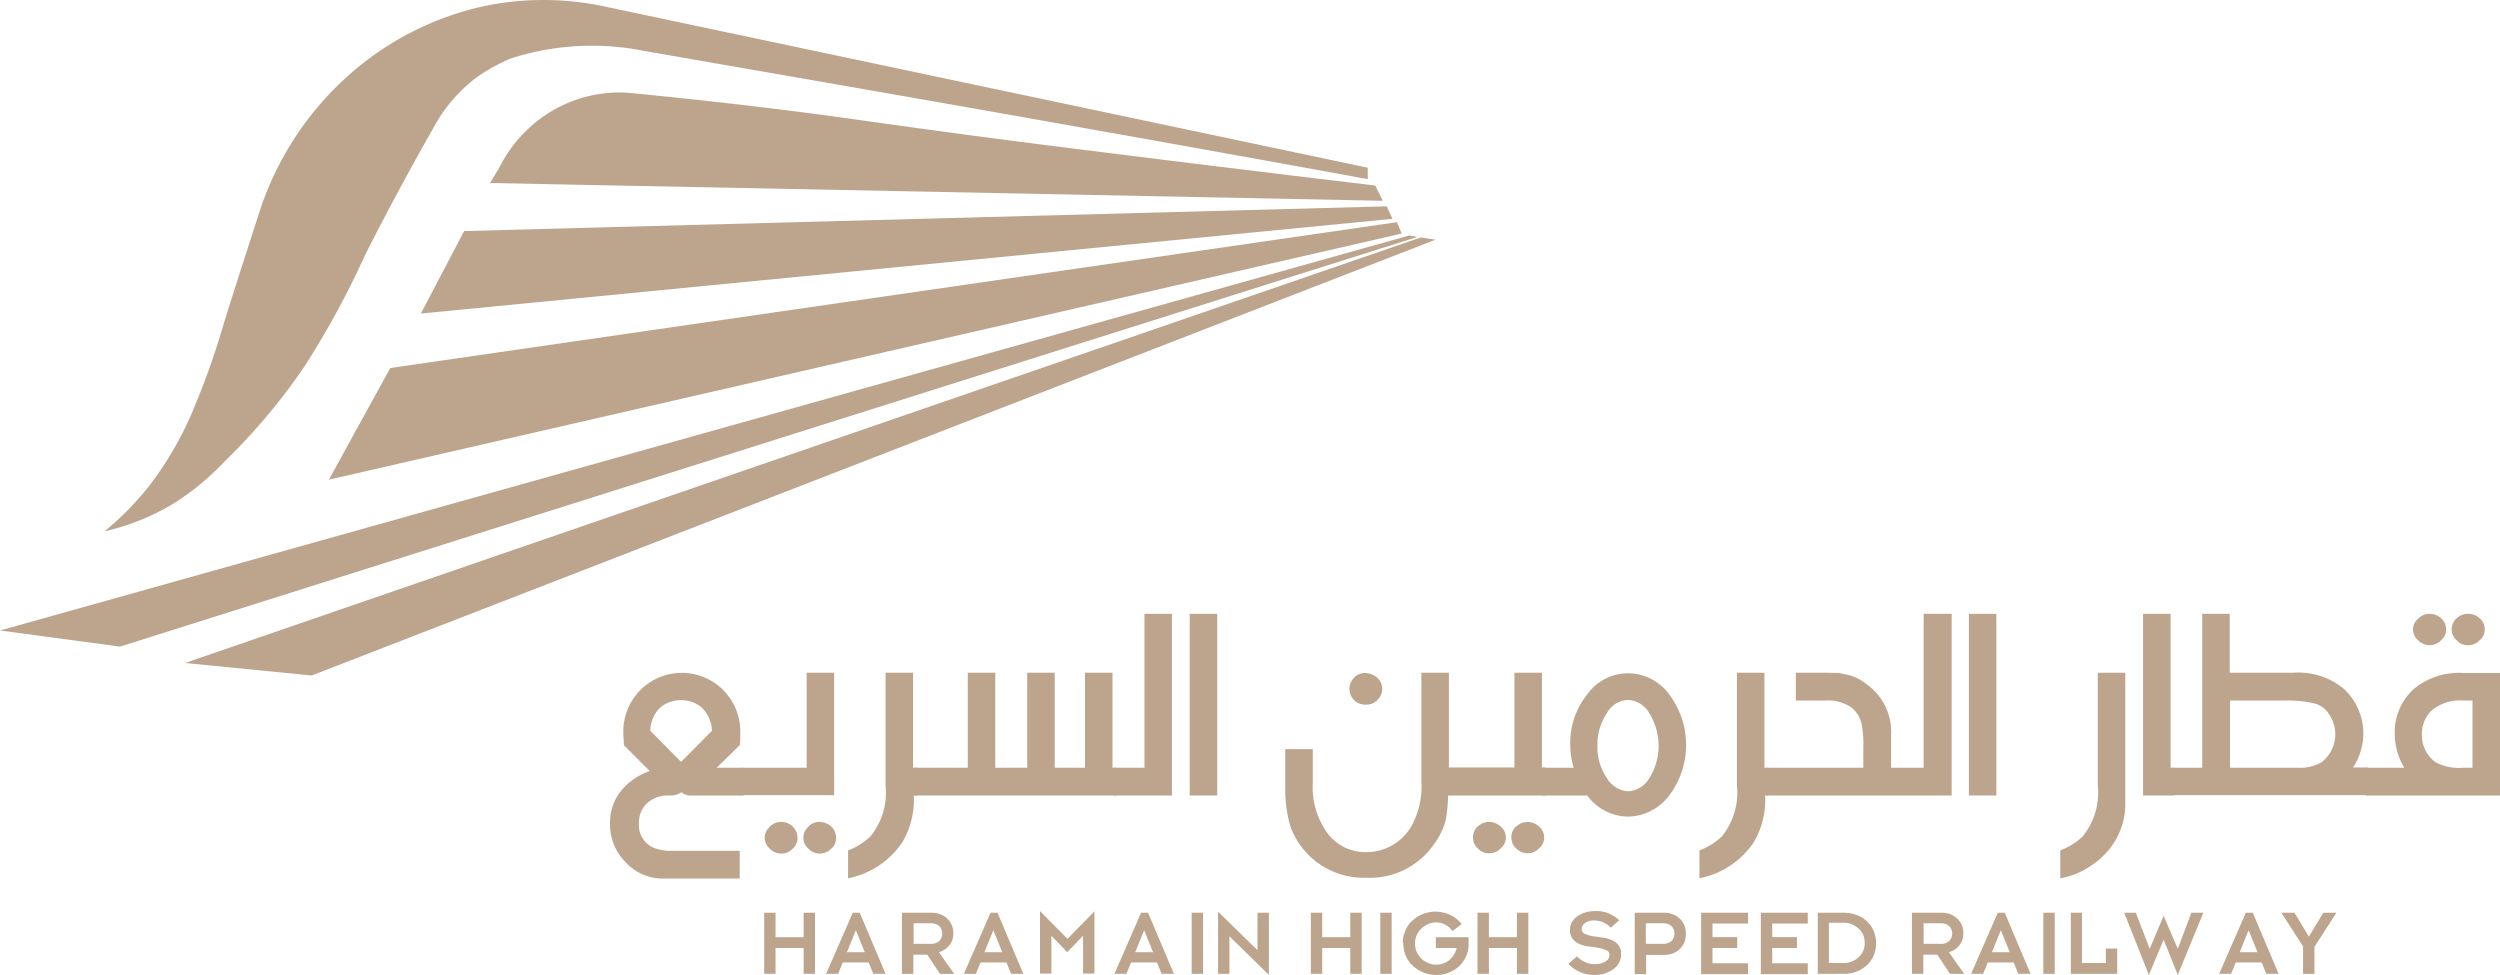<svg id="Layer_1" data-name="Layer 1" xmlns="http://www.w3.org/2000/svg" viewBox="0 0 90 35.098"><defs><style>.cls-1{fill:#bda58d;}</style></defs><path class="cls-1" d="M49.24,6.018v.43c-13.76-2.51-23.84-4.22-26.41-4.68a9.555,9.555,0,0,0-4.39.32,5.997,5.997,0,0,0-1.24.67h0a.209.209,0,0,1-.06.04,5.639,5.639,0,0,0-1.54,1.81c-1.44,2.53-2.46,4.58-2.46,4.58a31.529,31.529,0,0,1-2.19,4.02,22.035,22.035,0,0,1-2.86,3.4,9.435,9.435,0,0,1-1.86,1.53,8.377,8.377,0,0,1-2.47.99,10.469,10.469,0,0,0,1.69-1.74,12.433,12.433,0,0,0,1.63-2.94,27.12,27.12,0,0,0,.97-2.78c.31-1,.78-2.47,1.37-4.28a11.218,11.218,0,0,1,3.57-5.05,10.813,10.813,0,0,1,4.4-2.11,10.496,10.496,0,0,1,4.35,0q13.755,2.91,27.5,5.81Z"/><path class="cls-1" d="M49.5,6.658l.28.57-32.14-.64.35-.58a4.896,4.896,0,0,1,2.29-2.23,4.768,4.768,0,0,1,2.31-.44c1.97.19,3.55.37,4.56.49,3.05.36,4.4.6,8.75,1.17,1.08.14,2.01.26,3.86.49,2.31.29,5.63.7,9.74,1.19Z"/><polygon class="cls-1" points="49.92 7.428 50.13 7.878 15.15 11.288 16.71 8.318 49.92 7.428"/><polygon class="cls-1" points="50.29 7.998 50.46 8.408 11.84 17.268 14.05 13.248 50.29 7.998"/><polygon class="cls-1" points="50.73 8.478 51.03 8.528 4.32 23.278 0 22.698 50.73 8.478"/><polygon class="cls-1" points="51.15 8.548 51.68 8.628 11.22 24.318 6.66 23.868 51.15 8.548"/><path class="cls-1" d="M25.78,27.638h.98v1H24.89a.489.489,0,0,1-.36-.12.645.645,0,0,1-.39.12h-.06a1.124,1.124,0,0,0-.79.28.979.979,0,0,0-.29.74.883.883,0,0,0,.55.87,1.699,1.699,0,0,0,.67.1h2.41v1H23.84a1.807,1.807,0,0,1-1.33-.6,1.934,1.934,0,0,1-.55-1.38,1.834,1.834,0,0,1,.39-1.17,2.298,2.298,0,0,1,1.04-.72l-.93-.93a2.631,2.631,0,0,0-.02-.33v-.17a2.105,2.105,0,1,1,4.21,0v.17a2.191,2.191,0,0,1-.02.33l-.85.83Zm-2.02-2.16a1.204,1.204,0,0,0-.35.83l1.11,1.12,1.11-1.12a1.245,1.245,0,0,0-.35-.82,1.123,1.123,0,0,0-.75-.28A1.149,1.149,0,0,0,23.76,25.478Z"/><path class="cls-1" d="M26.69,27.638h2.35v-3.42h.99v4.41H26.7v-1Zm1.02,2.12a.592.592,0,0,1,.83,0,.56.56,0,0,1,.13.61.463.463,0,0,1-.13.18.545.545,0,0,1-.42.18.554.554,0,0,1-.41-.18.512.512,0,0,1,0-.78Zm1.39,0a.544.544,0,0,1,.4-.17.65.65,0,0,1,.43.17.56.56,0,0,1,.13.61.463.463,0,0,1-.13.18.576.576,0,0,1-.42.18.554.554,0,0,1-.41-.18.512.512,0,0,1,0-.78Z"/><path class="cls-1" d="M30.52,30.618a2.392,2.392,0,0,0,.81-.5,2.499,2.499,0,0,0,.55-1.84v-4.06h.99v3.42h.14v1h-.12l.01.06a3.017,3.017,0,0,1-.42,1.63,3.066,3.066,0,0,1-1.95,1.29v-1Z"/><path class="cls-1" d="M32.93,28.638v-1h1.91v-3.42h.99v3.42h1.15v-3.42h.99v3.42h1.09v-3.42h.99v3.42h.13v1H32.93Z"/><path class="cls-1" d="M40.1,27.638h1.1v-5.54h.99v6.54H40.1Z"/><path class="cls-1" d="M42.83,22.098h.99v6.54h-.99Z"/><path class="cls-1" d="M55.61,28.638H52.13a4.802,4.802,0,0,1-.04.58,2.205,2.205,0,0,1-.08.43,2.697,2.697,0,0,1-.39.75,2.806,2.806,0,0,1-2.45,1.2,2.8,2.8,0,0,1-2.73-1.89,4.859,4.859,0,0,1-.17-1.42v-1.32h.99v1.22a2.8,2.8,0,0,0,.4,1.61,1.712,1.712,0,0,0,1.52.88,1.873,1.873,0,0,0,1.66-.99,2.969,2.969,0,0,0,.33-1.56v-3.91h.99v3.41h2.36v-3.41h.99v3.41h.13v1Zm-6.87-4.24a.561.561,0,0,1,.4-.17.695.695,0,0,1,.44.17.549.549,0,0,1,.18.4.57.57,0,0,1-.18.41.558.558,0,0,1-.41.16.597.597,0,0,1-.42-.16.566.566,0,0,1-.17-.41.544.544,0,0,1,.17-.4Zm4.46,5.36a.566.566,0,0,1,.41-.17.645.645,0,0,1,.42.17.512.512,0,0,1,.18.39.498.498,0,0,1-.18.39.57.57,0,0,1-.41.18.517.517,0,0,1-.42-.18.463.463,0,0,1-.13-.18.538.538,0,0,1-.04-.22.507.507,0,0,1,.17-.39Zm1.38,0a.621.621,0,0,1,.41-.17.645.645,0,0,1,.42.17.512.512,0,0,1,.18.39.498.498,0,0,1-.18.39.57.57,0,0,1-.41.18.592.592,0,0,1-.42-.18.463.463,0,0,1-.13-.18.538.538,0,0,1-.04-.22.507.507,0,0,1,.17-.39Z"/><path class="cls-1" d="M55.54,27.638h1.11a3.378,3.378,0,0,1-.09-.41,2.531,2.531,0,0,1-.03-.38,2.788,2.788,0,0,1,.61-1.85,1.803,1.803,0,0,1,1.47-.76,1.848,1.848,0,0,1,1.48.76,3.02,3.02,0,0,1,0,3.64,1.89,1.89,0,0,1-1.48.76,1.844,1.844,0,0,1-1.47-.76H55.53v-1Zm3.84.37a2.203,2.203,0,0,0,0-2.32.927.927,0,0,0-.77-.49.906.906,0,0,0-.77.49,1.961,1.961,0,0,0-.33,1.16,1.93,1.93,0,0,0,.33,1.15.968.968,0,0,0,.77.49A.954.954,0,0,0,59.38,28.008Z"/><path class="cls-1" d="M61.17,30.618a2.392,2.392,0,0,0,.81-.5,2.499,2.499,0,0,0,.55-1.84v-4.06h.99v3.42h.14v1h-.12l.01.06a3.017,3.017,0,0,1-.42,1.63,3.066,3.066,0,0,1-1.95,1.29v-1Z"/><path class="cls-1" d="M63.58,28.638v-1h3.5v-.74a3.692,3.692,0,0,0-.06-.82,1.008,1.008,0,0,0-.4-.63,1.515,1.515,0,0,0-.91-.23H64.65v-1h.89c.21,0,.38,0,.52.01a1.343,1.343,0,0,1,.33.04,1.694,1.694,0,0,1,.79.35,2.112,2.112,0,0,1,.9,1.84v1.18h1.17v-5.54h1.01v6.54H63.58Z"/><path class="cls-1" d="M70.88,22.098h.99v6.54h-.99Z"/><path class="cls-1" d="M74.16,30.618a2.392,2.392,0,0,0,.81-.5,2.499,2.499,0,0,0,.55-1.84v-4.06h.99v4.65a2.576,2.576,0,0,1-.4,1.46,2.79,2.79,0,0,1-.84.84,2.731,2.731,0,0,1-1.1.45v-1Z"/><path class="cls-1" d="M78.25,27.638v1h-1.1v-6.54h.99v5.54h.11Z"/><path class="cls-1" d="M78.19,28.638v-1h1.09v-5.54h.99v2.12h2.3a2.554,2.554,0,0,1,1.82.59,2.198,2.198,0,0,1,.69,1.64,2.255,2.255,0,0,1-.37,1.18h.54v1H78.19Zm2.08-1H82.7a1.544,1.544,0,0,0,.88-.2,1.274,1.274,0,0,0,.27-1.72.863.863,0,0,0-.56-.4,4.064,4.064,0,0,0-.99-.1H80.28v2.42Z"/><path class="cls-1" d="M90,28.638H85.19v-1h1.36a2.48,2.48,0,0,1-.34-1.22,2.114,2.114,0,0,1,.67-1.6,2.548,2.548,0,0,1,1.81-.59H90Zm-2.95-6.36a.549.549,0,0,1,.4-.18.605.605,0,0,1,.24.04.761.761,0,0,1,.19.12.518.518,0,0,1,.18.4.484.484,0,0,1-.18.39.57.57,0,0,1-.41.18.592.592,0,0,1-.42-.18.512.512,0,0,1-.18-.39A.478.478,0,0,1,87.05,22.278Zm1.96,2.94h-.34a1.599,1.599,0,0,0-1.12.35,1.147,1.147,0,0,0-.36.86,1.177,1.177,0,0,0,.49,1.01,1.752,1.752,0,0,0,.97.2h.36v-2.42Zm-.57-2.96a.567.567,0,0,1,.4-.16.605.605,0,0,1,.24.04.761.761,0,0,1,.19.12.518.518,0,0,1,.18.4.484.484,0,0,1-.18.39.576.576,0,0,1-.42.18.524.524,0,0,1-.41-.18.512.512,0,0,1-.18-.39A.518.518,0,0,1,88.44,22.258Z"/><path class="cls-1" d="M27.51,32.858h.41v.88h1.01v-.88h.41v2.2h-.41v-.93H27.92v.93h-.41Z"/><path class="cls-1" d="M30.7,32.858h.25l.93,2.2h-.44l-.17-.41h-.93l-.17.41h-.43Zm.43,1.42-.32-.79-.32.79Z"/><path class="cls-1" d="M32.48,32.858h1.05a.845.845,0,0,1,.33.06.716.716,0,0,1,.25.16.776.776,0,0,1,.16.24.729.729,0,0,1,.05.3.636.636,0,0,1-.15.42.705.705,0,0,1-.37.24l.55.78h-.51l-.46-.69h-.5v.69h-.41v-2.2Zm.41,1.12h.61a.426.426,0,0,0,.32-.11.388.388,0,0,0,0-.52.426.426,0,0,0-.32-.11h-.61Z"/><path class="cls-1" d="M35.66,32.858h.25l.93,2.2H36.4l-.17-.41H35.3l-.17.41H34.7Zm.42,1.42-.32-.79-.32.79Z"/><path class="cls-1" d="M37.45,32.808l.98.99.97-.99v2.24h-.41v-1.36l-.57.59-.57-.59v1.36h-.41v-2.24Z"/><path class="cls-1" d="M41.08,32.858h.25l.93,2.2h-.44l-.17-.41h-.93l-.17.41h-.43Zm.43,1.42-.32-.79-.32.79Z"/><path class="cls-1" d="M42.9,32.858h.41v2.2H42.9Z"/><path class="cls-1" d="M44.26,33.708v1.35h-.41v-2.24l1.42,1.39v-1.35h.41v2.24Z"/><path class="cls-1" d="M47.19,32.858h.41v.88h1.01v-.88h.41v2.2h-.41v-.93H47.6v.93h-.41Z"/><path class="cls-1" d="M49.69,32.858h.41v2.2h-.41Z"/><path class="cls-1" d="M50.5,33.958a1.13,1.13,0,0,1,.09-.45,1.014,1.014,0,0,1,.25-.36,1.23,1.23,0,0,1,.38-.24,1.179,1.179,0,0,1,.46-.09,1.338,1.338,0,0,1,.51.11,1.16,1.16,0,0,1,.43.34l-.33.25a.711.711,0,0,0-.26-.23.657.657,0,0,0-.34-.08.671.671,0,0,0-.28.06.776.776,0,0,0-.24.16.807.807,0,0,0-.17.24.78.78,0,0,0,0,.6.807.807,0,0,0,.17.24.776.776,0,0,0,.24.16.706.706,0,0,0,.28.06.751.751,0,0,0,.48-.16.79.79,0,0,0,.27-.44h-.75v-.39h1.18v.29a1.045,1.045,0,0,1-.06.32,1.128,1.128,0,0,1-.2.35,1.065,1.065,0,0,1-.37.28,1.133,1.133,0,0,1-.54.12,1.179,1.179,0,0,1-.46-.09,1.36,1.36,0,0,1-.38-.24,1.014,1.014,0,0,1-.25-.36,1.13,1.13,0,0,1-.09-.45Z"/><path class="cls-1" d="M53.19,32.858h.41v.88h1.01v-.88h.41v2.2h-.41v-.93H53.6v.93h-.41Z"/><path class="cls-1" d="M56.76,34.418a.864.864,0,0,0,.29.21.732.732,0,0,0,.36.08.713.713,0,0,0,.38-.09.271.271,0,0,0,.15-.24.175.175,0,0,0-.11-.17,1.339,1.339,0,0,0-.26-.08,3.072,3.072,0,0,0-.34-.05,1.209,1.209,0,0,1-.34-.08.676.676,0,0,1-.26-.18.505.505,0,0,1-.11-.35.495.495,0,0,1,.07-.27.756.756,0,0,1,.19-.21,1.117,1.117,0,0,1,.29-.14,1.345,1.345,0,0,1,.35-.05,1.176,1.176,0,0,1,.87.33l-.3.27a.798.798,0,0,0-.29-.2.765.765,0,0,0-.3-.06.466.466,0,0,0-.21.03.365.365,0,0,0-.14.07.254.254,0,0,0-.08.1.224.224,0,0,0-.03.1.199.199,0,0,0,.11.18,1.339,1.339,0,0,0,.26.08c.1.02.22.03.34.05a1.209,1.209,0,0,1,.34.08.676.676,0,0,1,.26.18.523.523,0,0,1,.11.35.65.65,0,0,1-.08.31.659.659,0,0,1-.21.23,1.276,1.276,0,0,1-.31.15,1.119,1.119,0,0,1-.36.05,1.359,1.359,0,0,1-.48-.09,1.249,1.249,0,0,1-.46-.31l.31-.27Z"/><path class="cls-1" d="M58.85,32.858H59.9a.845.845,0,0,1,.33.06.716.716,0,0,1,.25.16.776.776,0,0,1,.16.24.729.729,0,0,1,.05.3.943.943,0,0,1-.05.3.776.776,0,0,1-.16.24.716.716,0,0,1-.25.16.881.881,0,0,1-.33.06h-.64v.69h-.41v-2.21Zm.4,1.12h.61a.426.426,0,0,0,.32-.11.388.388,0,0,0,0-.52.426.426,0,0,0-.32-.11h-.61Z"/><path class="cls-1" d="M61.24,32.858h1.69v.39H61.65v.49h.89v.39h-.89v.55h1.28v.39H61.24v-2.21Z"/><path class="cls-1" d="M63.39,32.858h1.69v.39H63.8v.49h.89v.39H63.8v.55h1.28v.39H63.39v-2.21Z"/><path class="cls-1" d="M65.43,32.858h.93a1.311,1.311,0,0,1,.5.09,1.077,1.077,0,0,1,.37.24,1.014,1.014,0,0,1,.23.35,1.143,1.143,0,0,1,0,.84,1.014,1.014,0,0,1-.23.35,1.182,1.182,0,0,1-.37.24,1.259,1.259,0,0,1-.49.09h-.93v-2.2Zm.41,1.81h.52a.794.794,0,0,0,.32-.06.674.674,0,0,0,.24-.16.634.634,0,0,0,.16-.23.646.646,0,0,0,.05-.27.918.918,0,0,0-.05-.28.733.733,0,0,0-.16-.23,1.005,1.005,0,0,0-.24-.16.794.794,0,0,0-.32-.06h-.52v1.45Z"/><path class="cls-1" d="M68.84,32.858h1.05a.845.845,0,0,1,.33.06.716.716,0,0,1,.25.16.776.776,0,0,1,.16.24.729.729,0,0,1,.05.3.636.636,0,0,1-.15.42.705.705,0,0,1-.37.24l.55.78H70.2l-.46-.69h-.5v.69h-.41v-2.2Zm.41,1.12h.61a.426.426,0,0,0,.32-.11.388.388,0,0,0,0-.52.426.426,0,0,0-.32-.11h-.61Z"/><path class="cls-1" d="M71.92,32.858h.25l.93,2.2h-.44l-.17-.41h-.93l-.17.41h-.43Zm.43,1.42-.32-.79-.32.79Z"/><path class="cls-1" d="M73.56,32.858h.41v2.2h-.41Z"/><path class="cls-1" d="M74.54,32.858h.41v1.81h.86v-.52h.41v.91H74.55v-2.2Z"/><path class="cls-1" d="M76.46,32.858h.43l.5,1.3.5-1.19.51,1.19.49-1.3h.43l-.92,2.24-.51-1.27-.53,1.27-.89-2.24Z"/><path class="cls-1" d="M80.85,32.858h.25l.93,2.2h-.44l-.17-.41h-.93l-.17.41h-.43l.96-2.2Zm.42,1.42-.32-.79-.32.79Z"/><path class="cls-1" d="M82.92,34.088l-.79-1.23h.47l.52.86.52-.86h.47l-.79,1.23v.97h-.41v-.97Z"/></svg>